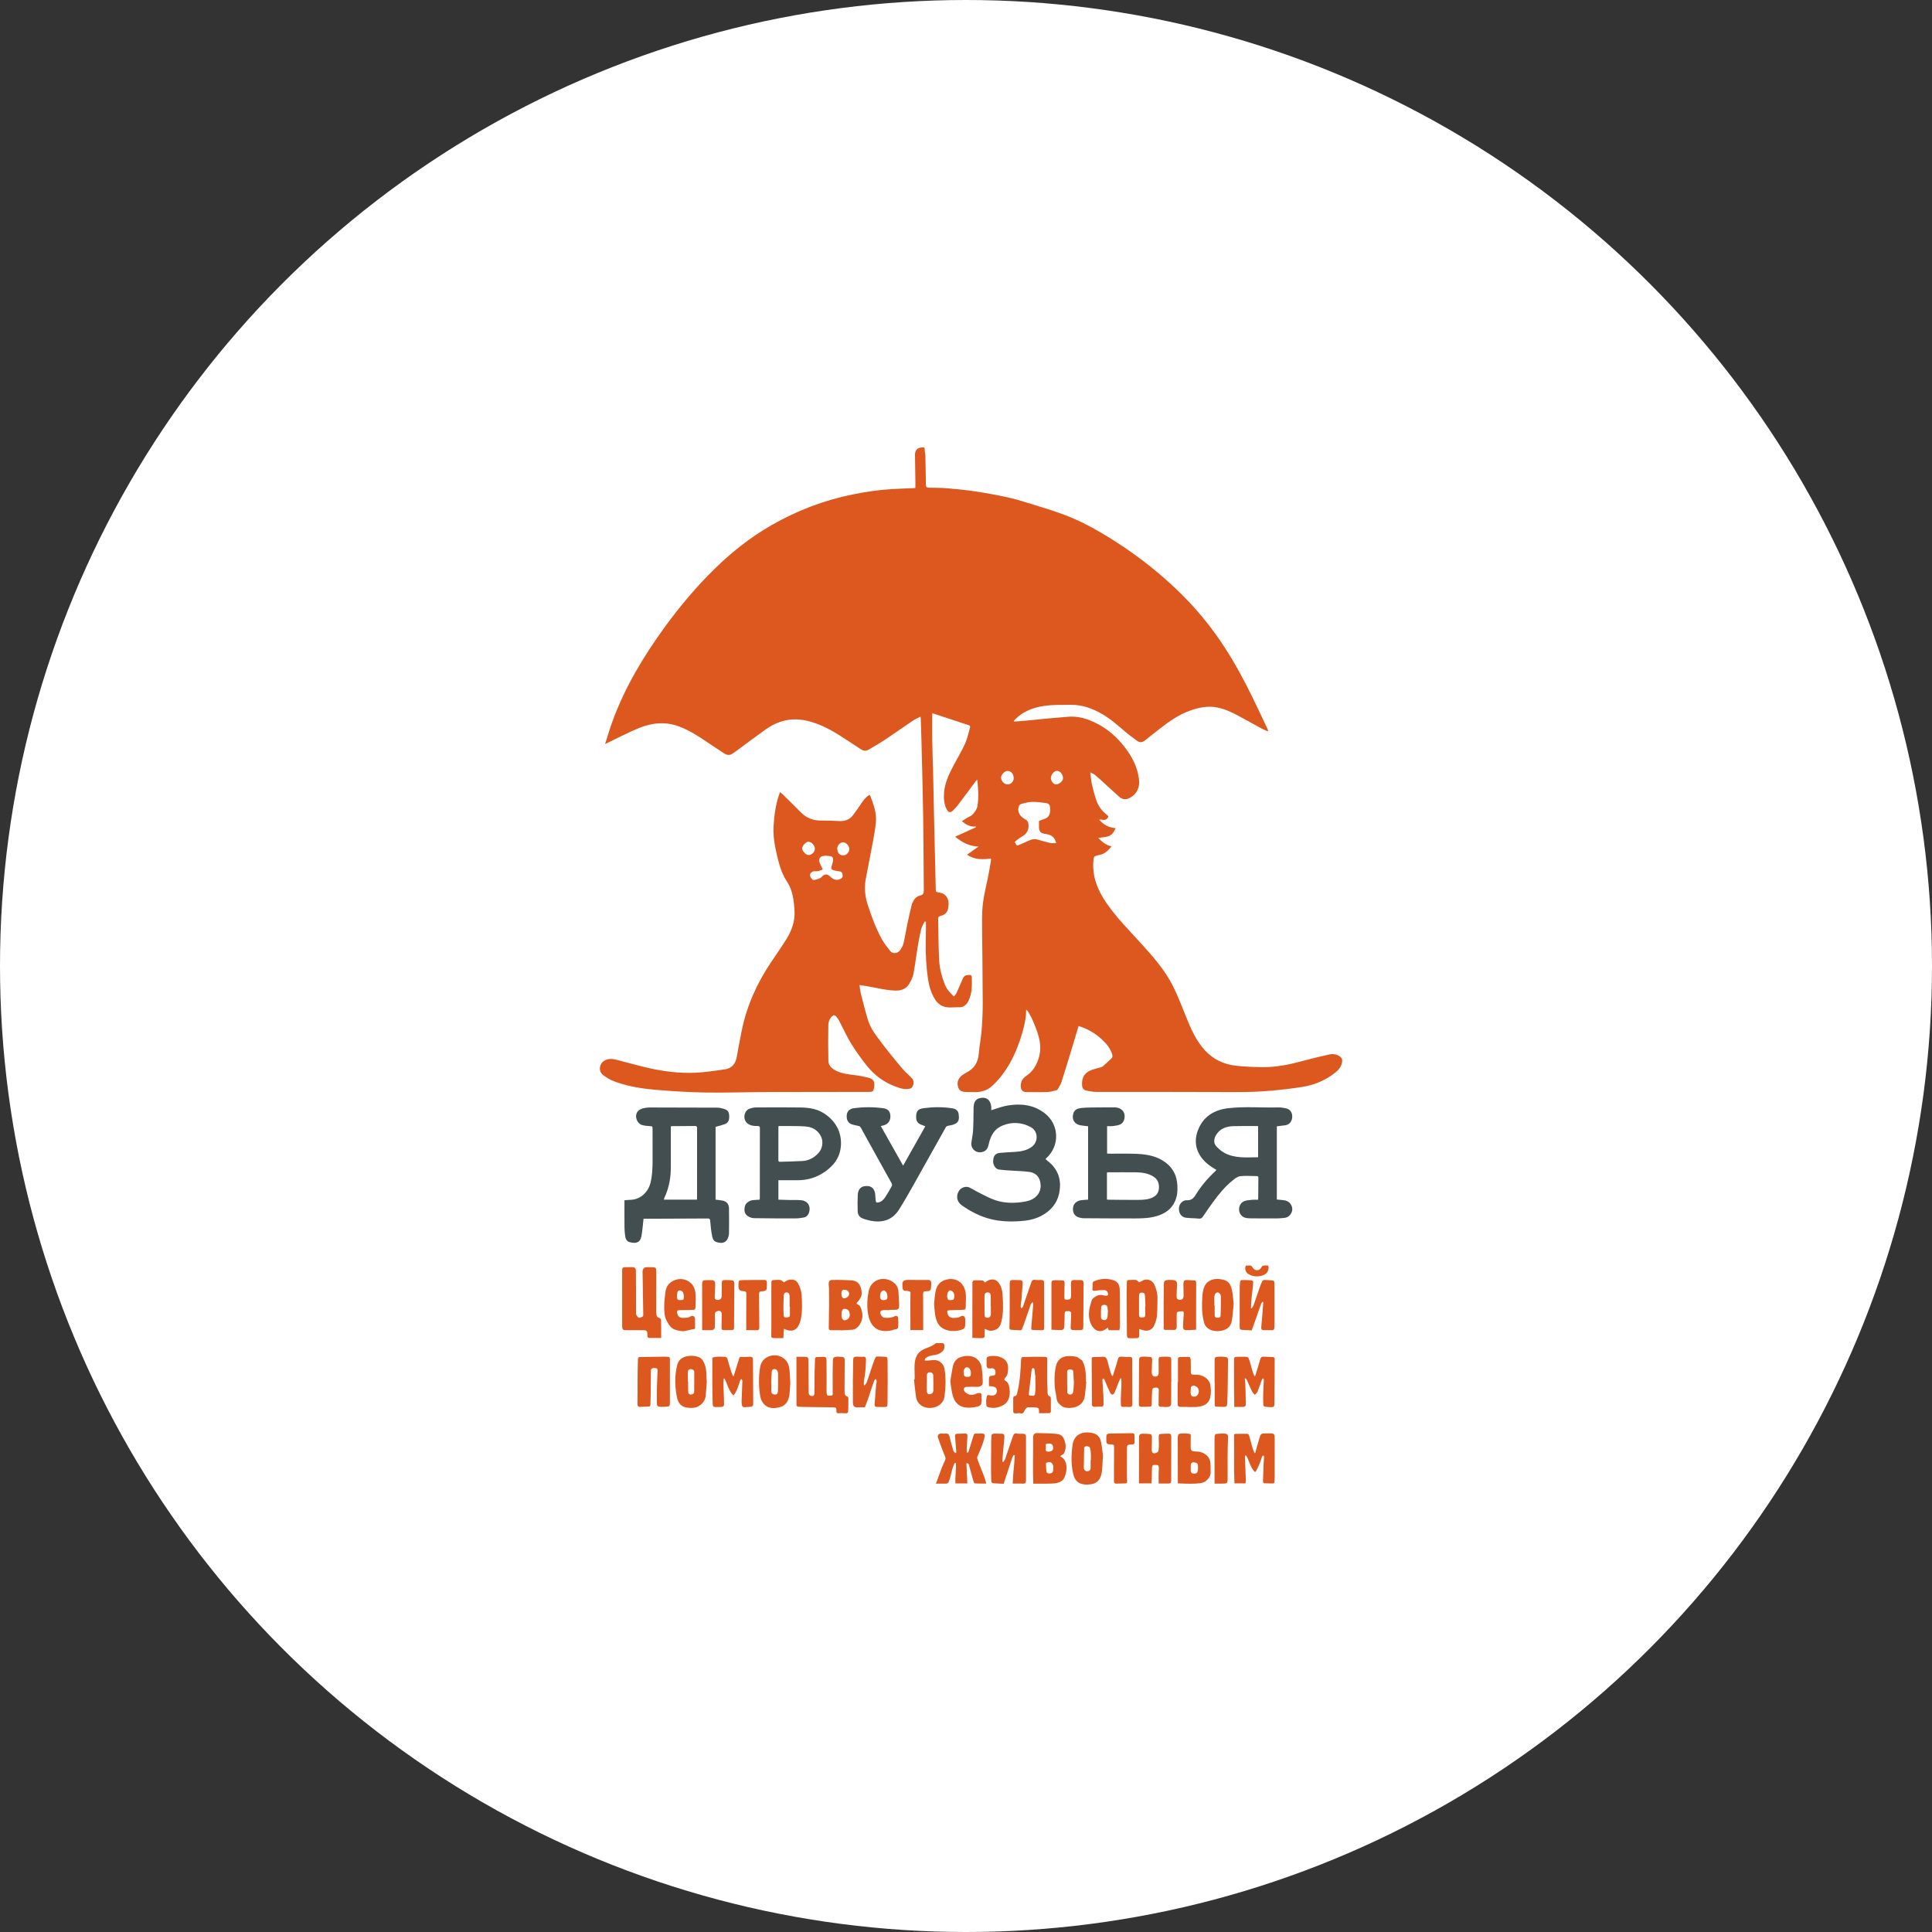 <?xml version="1.0" encoding="UTF-8"?> <svg xmlns="http://www.w3.org/2000/svg" width="190" height="190" viewBox="0 0 190 190" fill="none"><rect x="0" y="0" width="190" height="190" fill="#333333" stroke="none"/><circle cx="95" cy="95" r="95" fill="white"></circle><g clip-path="url(#clip0_6365_50)"><path d="M106.069 100.908C105.898 101.478 105.736 102.03 105.569 102.579C105.178 103.864 104.791 105.15 104.383 106.431C104.305 106.674 104.146 106.894 104.02 107.121C103.997 107.161 103.951 107.206 103.908 107.215C103.621 107.281 103.332 107.379 103.04 107.39C102.335 107.415 101.629 107.397 100.922 107.397C100.599 107.397 100.413 107.212 100.388 106.886C100.349 106.392 100.547 106.062 100.964 105.779C101.602 105.351 101.967 104.708 102.175 103.964C102.54 102.66 102.044 101.508 101.565 100.353C101.443 100.059 101.272 99.784 101.116 99.505C101.077 99.436 101.012 99.384 100.918 99.279C100.901 99.573 100.907 99.805 100.873 100.031C100.723 101.039 100.437 102.01 100.066 102.957C99.62 104.102 99.038 105.167 98.242 106.105C98.039 106.344 97.814 106.565 97.587 106.779C97.06 107.273 96.418 107.435 95.714 107.4C95.518 107.391 95.321 107.4 95.125 107.393C94.774 107.382 94.396 107.379 94.247 106.979C94.062 106.483 94.229 106.015 94.641 105.732C94.768 105.645 94.894 105.555 95.03 105.488C95.814 105.098 96.195 104.466 96.261 103.591C96.317 102.827 96.476 102.071 96.536 101.308C96.606 100.421 96.648 99.527 96.645 98.637C96.637 96.092 96.601 93.548 96.581 91.005C96.576 90.53 96.581 90.055 96.601 89.58C96.655 88.451 96.933 87.359 97.165 86.258C97.279 85.723 97.358 85.18 97.451 84.64C97.46 84.584 97.457 84.526 97.462 84.433C96.639 84.534 95.835 84.559 95.103 84.057C95.463 83.8 95.823 83.543 96.229 83.252C95.309 83.225 94.604 82.835 93.934 82.284C94.631 81.968 95.295 81.667 95.958 81.365C95.958 81.335 95.961 81.305 95.963 81.275C95.421 81.345 95.009 81.1 94.595 80.763C94.766 80.651 94.919 80.545 95.077 80.448C95.28 80.322 95.53 80.241 95.68 80.071C95.871 79.856 96.063 79.585 96.115 79.312C96.275 78.466 96.194 77.609 96.122 76.756C96.122 76.744 96.106 76.733 96.076 76.695C96.028 76.747 95.979 76.793 95.941 76.846C95.374 77.606 94.814 78.371 94.241 79.127C94.079 79.34 93.897 79.544 93.701 79.726C93.453 79.954 93.255 79.91 93.099 79.597C92.842 79.079 92.794 78.52 92.84 77.953C92.921 76.968 93.339 76.1 93.793 75.247C94.174 74.533 94.591 73.835 94.924 73.097C95.143 72.612 95.241 72.071 95.391 71.554C95.424 71.443 95.411 71.364 95.277 71.321C94.114 70.941 92.955 70.556 91.794 70.173C91.761 70.163 91.725 70.16 91.681 70.151C91.681 71.118 91.67 72.074 91.684 73.03C91.697 73.943 91.74 74.856 91.761 75.768C91.794 77.164 91.818 78.561 91.85 79.956C91.907 82.425 91.965 84.897 92.023 87.366C92.031 87.704 92.029 87.725 92.365 87.775C93.26 87.91 93.4 88.729 93.221 89.423C93.114 89.839 92.813 89.997 92.455 90.096C92.316 90.133 92.258 90.197 92.261 90.335C92.291 91.708 92.29 93.084 92.362 94.455C92.404 95.248 92.614 96.027 92.9 96.772C93.083 97.25 93.406 97.636 93.817 97.997C93.898 97.891 93.995 97.803 94.047 97.691C94.22 97.323 94.372 96.945 94.541 96.575C94.634 96.373 94.702 96.137 94.854 95.997C94.969 95.891 95.198 95.889 95.378 95.883C95.543 95.879 95.576 96.022 95.573 96.167C95.566 96.567 95.598 96.974 95.545 97.368C95.496 97.731 95.403 98.106 95.243 98.432C95.076 98.771 94.766 99.074 94.37 99.058C93.747 99.031 93.084 99.212 92.505 98.841C92.321 98.722 92.144 98.561 92.02 98.38C91.413 97.495 91.266 96.469 91.157 95.431C91.026 94.179 91.014 92.924 91.056 91.667C91.067 91.328 91.057 90.987 91.057 90.648C91.021 90.638 90.984 90.627 90.948 90.617C90.831 90.85 90.667 91.07 90.608 91.316C90.457 91.93 90.341 92.555 90.237 93.179C90.093 94.043 89.997 94.915 89.831 95.774C89.764 96.115 89.593 96.448 89.414 96.753C89.125 97.244 88.653 97.422 88.098 97.415C87.108 97.401 86.157 97.125 85.188 96.974C84.981 96.942 84.775 96.913 84.52 96.874C84.575 97.206 84.603 97.509 84.678 97.802C84.894 98.643 85.108 99.484 85.359 100.314C85.614 101.154 86.156 101.838 86.675 102.524C87.303 103.355 87.96 104.164 88.628 104.962C88.945 105.34 89.314 105.673 89.667 106.02C89.837 106.186 89.896 106.452 89.798 106.73C89.703 107 89.56 107.082 89.209 107.103C88.79 107.13 88.408 106.982 88.033 106.843C86.907 106.426 85.973 105.72 85.23 104.787C84.678 104.093 84.155 103.365 83.691 102.609C83.254 101.897 82.914 101.126 82.523 100.385C82.442 100.231 82.334 100.09 82.222 99.956C82.103 99.809 81.965 99.812 81.828 99.945C81.573 100.189 81.466 100.515 81.46 100.837C81.438 101.998 81.441 103.159 81.466 104.32C81.476 104.798 81.808 105.097 82.209 105.295C82.82 105.599 83.49 105.66 84.155 105.745C84.572 105.797 84.986 105.882 85.394 105.984C86.004 106.135 86.035 106.471 85.956 106.979C85.901 107.33 85.831 107.381 85.47 107.381C82.039 107.387 78.608 107.384 75.177 107.396C73.219 107.403 71.258 107.478 69.3 107.441C67.621 107.409 65.939 107.309 64.266 107.154C62.928 107.03 61.593 106.807 60.328 106.314C59.968 106.174 59.627 105.959 59.314 105.727C58.845 105.381 58.911 104.644 59.406 104.329C59.798 104.079 60.212 104.117 60.628 104.223C61.643 104.483 62.651 104.769 63.671 105.007C65.229 105.37 66.814 105.567 68.414 105.496C69.362 105.452 70.307 105.298 71.251 105.17C71.954 105.074 72.332 104.638 72.454 103.943C72.608 103.059 72.778 102.176 72.958 101.297C73.452 98.889 74.444 96.695 75.807 94.661C76.323 93.892 76.855 93.131 77.344 92.346C77.874 91.494 78.202 90.568 78.135 89.544C78.081 88.712 77.995 87.883 77.63 87.115C77.543 86.931 77.429 86.76 77.322 86.586C76.838 85.812 76.606 84.949 76.401 84.072C76.182 83.135 76.017 82.197 76.076 81.232C76.14 80.194 76.277 79.169 76.609 78.177C76.636 78.094 76.669 78.014 76.712 77.899C76.798 77.969 76.874 78.02 76.938 78.082C77.55 78.686 78.166 79.288 78.77 79.901C79.333 80.468 80.01 80.709 80.802 80.698C81.391 80.691 81.981 80.721 82.57 80.746C83.111 80.769 83.563 80.598 83.892 80.162C84.155 79.814 84.404 79.454 84.647 79.091C84.882 78.738 85.124 78.395 85.513 78.168C85.543 78.211 85.581 78.248 85.598 78.293C85.903 79.101 86.214 79.916 86.142 80.799C86.093 81.408 85.985 82.015 85.874 82.618C85.642 83.882 85.388 85.143 85.148 86.406C84.986 87.263 85.056 88.106 85.322 88.936C85.696 90.099 86.117 91.243 86.696 92.319C86.925 92.744 87.238 93.128 87.536 93.512C87.833 93.895 88.345 93.717 88.528 93.433C88.661 93.227 88.799 93.006 88.854 92.773C89 92.156 89.095 91.528 89.225 90.907C89.363 90.245 89.518 89.586 89.673 88.927C89.692 88.845 89.755 88.773 89.787 88.693C89.924 88.36 90.164 88.141 90.514 88.061C90.773 88.001 90.852 87.84 90.849 87.587C90.826 85.174 90.826 82.762 90.789 80.35C90.751 77.858 90.681 75.368 90.62 72.876C90.602 72.13 90.573 71.386 90.55 70.641C90.55 70.599 90.538 70.559 90.524 70.478C90.261 70.616 90.003 70.723 89.777 70.874C88.845 71.5 87.931 72.15 86.997 72.771C86.488 73.109 85.953 73.408 85.428 73.72C85.179 73.868 84.932 73.861 84.688 73.701C84.19 73.372 83.687 73.049 83.189 72.719C82.21 72.069 81.204 71.467 80.085 71.086C79.16 70.772 78.212 70.639 77.246 70.846C76.511 71.002 75.846 71.345 75.237 71.778C74.335 72.42 73.452 73.091 72.559 73.747C72.401 73.864 72.235 73.97 72.077 74.086C71.794 74.295 71.513 74.288 71.226 74.098C70.674 73.732 70.115 73.374 69.568 73C68.694 72.402 67.805 71.833 66.811 71.454C65.464 70.941 64.12 71.074 62.827 71.603C61.745 72.045 60.709 72.6 59.652 73.105C59.619 73.12 59.586 73.136 59.505 73.173C59.771 72.352 60 71.56 60.286 70.789C61.501 67.519 63.278 64.562 65.315 61.75C66.822 59.671 68.466 57.714 70.303 55.918C71.985 54.273 73.817 52.828 75.858 51.656C78.366 50.214 81.033 49.196 83.868 48.624C85.132 48.369 86.404 48.175 87.692 48.1C88.382 48.059 89.073 48.039 89.764 48.009C89.841 48.006 89.92 47.997 90.021 47.988C90.021 47.723 90.024 47.477 90.021 47.23C90.009 46.406 89.989 45.58 89.983 44.755C89.978 44.274 90.2 44.041 90.67 44C90.913 43.979 90.947 44.03 90.942 44.275C90.939 44.453 91.001 44.632 91.005 44.812C91.024 45.548 91.033 46.285 91.047 47.023C91.05 47.22 91.047 47.417 91.051 47.614C91.057 47.898 91.105 47.953 91.379 47.962C91.968 47.982 92.559 47.967 93.145 48.018C94.079 48.097 95.013 48.191 95.939 48.33C96.968 48.484 97.99 48.673 99.007 48.892C99.702 49.039 100.388 49.243 101.068 49.455C102.298 49.837 103.537 50.197 104.738 50.654C106.562 51.349 108.25 52.323 109.885 53.38C112.169 54.854 114.282 56.547 116.216 58.462C118.101 60.331 119.712 62.415 121.08 64.692C122.066 66.332 122.93 68.037 123.744 69.767C124.042 70.4 124.344 71.032 124.643 71.667C124.673 71.73 124.689 71.799 124.713 71.865C124.699 71.882 124.686 71.899 124.673 71.917C124.498 71.842 124.318 71.779 124.152 71.69C123.364 71.263 122.581 70.826 121.796 70.399C121.141 70.043 120.466 69.731 119.733 69.582C118.771 69.386 117.853 69.585 116.952 69.915C115.878 70.309 114.958 70.962 114.065 71.66C113.577 72.041 113.087 72.422 112.606 72.812C112.346 73.022 112.09 73.057 111.816 72.849C111.433 72.558 111.04 72.281 110.673 71.971C109.949 71.358 109.245 70.717 108.422 70.241C107.458 69.682 106.432 69.298 105.3 69.313C104.442 69.325 103.575 69.298 102.729 69.416C101.631 69.57 100.595 69.946 99.796 70.786C99.766 70.817 99.734 70.849 99.708 70.883C99.7 70.892 99.705 70.91 99.702 70.958C100.028 70.937 100.351 70.923 100.672 70.894C101.483 70.817 102.293 70.729 103.104 70.653C103.734 70.595 104.366 70.553 104.996 70.493C105.73 70.423 106.432 70.55 107.112 70.814C108.445 71.331 109.549 72.159 110.448 73.276C111.131 74.126 111.688 75.035 111.919 76.113C112.045 76.705 112.133 77.295 111.777 77.854C111.564 78.189 111.276 78.419 110.908 78.55C110.586 78.665 110.293 78.556 110.055 78.348C109.518 77.879 109.001 77.386 108.473 76.905C108.203 76.66 107.936 76.412 107.653 76.184C107.541 76.093 107.392 76.046 107.217 75.957C107.281 76.409 107.309 76.81 107.397 77.197C107.514 77.715 107.653 78.23 107.827 78.731C108.013 79.261 108.34 79.71 108.774 80.076C108.87 80.158 109.05 80.229 108.96 80.397C108.864 80.57 108.698 80.667 108.48 80.627C108.354 80.603 108.227 80.586 108.086 80.603C108.515 81.09 109.033 81.402 109.72 81.442C109.559 81.804 109.364 82.118 109.018 82.236C108.701 82.343 108.351 82.351 108.003 82.403C108.36 82.759 108.735 83.114 109.309 83.232C109.009 83.615 108.701 83.936 108.233 84.054C108.148 84.075 108.062 84.09 107.977 84.111C107.569 84.211 107.562 84.242 107.528 84.668C107.398 86.232 107.964 87.578 108.824 88.824C109.786 90.217 110.973 91.418 112.108 92.664C113.321 93.996 114.535 95.343 115.351 96.971C115.849 97.966 116.247 99.013 116.664 100.047C117.126 101.196 117.616 102.319 118.462 103.256C119.291 104.175 120.331 104.669 121.531 104.805C122.404 104.904 123.288 104.937 124.168 104.947C125.472 104.962 126.74 104.705 127.996 104.369C128.895 104.129 129.799 103.906 130.707 103.703C131.082 103.619 131.458 103.673 131.789 103.909C131.979 104.046 132.018 104.23 131.985 104.448C131.917 104.896 131.65 105.221 131.311 105.488C130.346 106.249 129.246 106.713 128.038 106.898C125.927 107.223 123.808 107.411 121.668 107.399C117.049 107.375 112.432 107.39 107.814 107.381C107.511 107.381 107.205 107.33 106.907 107.267C106.533 107.188 106.423 107.03 106.41 106.647C106.385 105.942 106.681 105.476 107.34 105.228C107.604 105.128 107.883 105.07 108.154 104.989C108.257 104.958 108.376 104.935 108.454 104.87C108.741 104.623 109.015 104.362 109.292 104.103C109.427 103.978 109.421 103.833 109.367 103.662C109.186 103.084 108.814 102.641 108.382 102.239C107.717 101.617 106.952 101.165 106.062 100.902L106.069 100.908ZM102.177 80.728C102.385 80.654 102.585 80.589 102.78 80.512C103.1 80.385 103.244 80.129 103.268 79.796C103.275 79.695 103.275 79.591 103.272 79.49C103.265 79.181 103.158 79.015 102.853 78.971C102.396 78.907 101.93 78.853 101.47 78.862C101.128 78.87 100.784 78.966 100.45 79.057C100.245 79.113 100.163 79.294 100.145 79.515C100.105 80.023 100.403 80.323 100.784 80.551C100.968 80.661 101.093 80.736 101.131 80.985C101.202 81.451 101.074 81.883 100.684 82.155C100.565 82.239 100.434 82.306 100.315 82.388C100.172 82.488 100.035 82.597 99.895 82.7C99.755 82.803 99.839 82.904 99.9 83.002C99.958 83.096 100.011 83.192 100.156 83.126C100.479 82.977 100.811 82.844 101.132 82.691C101.416 82.555 101.699 82.473 102.016 82.563C102.442 82.684 102.866 82.809 103.298 82.907C103.464 82.944 103.647 82.913 103.877 82.913C103.802 82.735 103.765 82.585 103.683 82.464C103.464 82.137 103.107 82.055 102.754 82.003C102.364 81.945 102.19 81.78 102.178 81.378C102.172 81.16 102.178 80.942 102.178 80.727L102.177 80.728ZM80.92 85.491C80.658 85.638 80.396 85.709 80.107 85.682C79.893 85.663 79.647 85.875 79.657 86.06C79.672 86.296 79.905 86.582 80.074 86.541C80.354 86.476 80.638 86.422 80.856 86.193C81.124 85.912 81.382 85.942 81.655 86.213C81.942 86.498 82.259 86.624 82.636 86.443C82.82 86.355 82.892 86.244 82.871 86.057C82.85 85.869 82.782 85.721 82.566 85.693C82.401 85.67 82.234 85.65 82.072 85.611C81.744 85.533 81.698 85.415 81.814 85.095C81.875 84.928 81.909 84.747 81.932 84.569C81.957 84.378 81.865 84.232 81.671 84.202C81.464 84.171 81.25 84.141 81.045 84.166C80.612 84.22 80.473 84.46 80.624 84.88C80.696 85.083 80.811 85.272 80.918 85.493L80.92 85.491ZM99.691 76.544C99.69 76.106 99.438 75.812 99.072 75.816C98.8 75.819 98.453 76.187 98.448 76.475C98.444 76.808 98.775 77.15 99.096 77.146C99.41 77.141 99.693 76.856 99.69 76.544H99.691ZM103.345 76.499C103.329 76.762 103.597 77.132 103.819 77.146C104.094 77.164 104.542 76.85 104.541 76.538C104.541 76.172 104.274 75.818 103.957 75.806C103.682 75.797 103.368 76.152 103.345 76.499ZM79.476 84.084C79.79 84.114 80.1 83.843 80.137 83.503C80.172 83.183 79.841 82.803 79.506 82.777C79.29 82.76 78.915 83.146 78.889 83.41C78.866 83.655 79.217 84.06 79.477 84.084H79.476ZM83.527 83.489C83.523 83.177 83.195 82.829 82.91 82.835C82.619 82.839 82.338 83.14 82.341 83.444C82.344 83.867 82.567 84.124 82.927 84.123C83.236 84.123 83.533 83.807 83.529 83.489H83.527Z" fill="#DC581E"></path><path d="M63.288 119.85C63.219 120.442 63.182 120.998 63.087 121.541C62.965 122.233 62.514 122.324 61.903 122.149C61.64 122.073 61.521 121.837 61.485 121.58C61.446 121.299 61.418 121.014 61.415 120.73C61.406 119.84 61.412 118.949 61.412 118.04C61.617 118.023 61.817 118.001 62.018 117.995C62.954 117.968 63.733 117.273 63.969 116.333C64.146 115.627 64.176 114.904 64.177 114.181C64.18 113.135 64.177 112.09 64.175 111.045C64.175 110.753 64.17 110.764 63.869 110.744C63.631 110.728 63.387 110.709 63.16 110.644C62.625 110.493 62.369 109.755 62.707 109.309C62.814 109.167 63.014 109.061 63.189 109.011C63.438 108.943 63.706 108.914 63.966 108.914C66.157 108.913 68.35 108.919 70.54 108.931C70.741 108.931 70.945 108.979 71.14 109.034C71.553 109.149 71.7 109.322 71.712 109.752C71.724 110.166 71.63 110.425 71.256 110.561C70.972 110.664 70.676 110.731 70.372 110.818V117.978C70.628 118.013 70.861 118.026 71.085 118.075C71.477 118.164 71.685 118.434 71.692 118.828C71.704 119.653 71.703 120.479 71.692 121.305C71.689 121.468 71.633 121.636 71.573 121.791C71.454 122.097 71.146 122.264 70.823 122.224C70.28 122.155 70.122 122.034 70.019 121.489C69.93 121.017 69.884 120.536 69.842 120.056C69.828 119.883 69.771 119.828 69.609 119.829C68.982 119.835 68.357 119.835 67.73 119.838C66.333 119.844 64.934 119.85 63.536 119.856C63.45 119.856 63.365 119.856 63.289 119.856L63.288 119.85ZM68.537 117.977C68.543 117.924 68.55 117.883 68.55 117.839C68.55 115.539 68.55 113.238 68.553 110.936C68.553 110.785 68.5 110.731 68.35 110.734C67.586 110.743 66.821 110.744 66.057 110.75C66.032 110.75 66.007 110.767 65.971 110.779C65.971 110.865 65.971 110.945 65.971 111.024C65.971 112.288 65.97 113.552 65.97 114.816C65.97 115.851 65.782 116.846 65.343 117.789C65.321 117.836 65.307 117.89 65.279 117.975H68.537V117.977Z" fill="#424E4F"></path><path d="M125.569 110.764V117.966C125.828 117.99 126.068 118.004 126.303 118.038C126.73 118.101 127.025 118.422 127.081 118.81C127.141 119.218 126.818 119.717 126.352 119.765C126.127 119.787 125.902 119.819 125.678 119.82C124.768 119.825 123.857 119.828 122.948 119.814C122.638 119.81 122.324 119.787 122.083 119.53C121.686 119.108 121.829 118.32 122.373 118.122C122.613 118.034 122.884 118.02 123.141 117.993C123.327 117.974 123.517 117.989 123.72 117.989C123.726 117.918 123.735 117.854 123.737 117.791C123.743 117.149 123.743 116.505 123.755 115.863C123.758 115.724 123.722 115.66 123.578 115.66C123.039 115.66 122.495 115.613 121.964 115.67C121.714 115.697 121.464 115.894 121.253 116.063C120.471 116.684 119.846 117.458 119.26 118.261C118.923 118.719 118.609 119.194 118.286 119.662C118.194 119.795 118.093 119.862 117.91 119.841C117.486 119.795 117.052 119.811 116.63 119.756C116.168 119.696 115.915 119.312 115.944 118.795C115.964 118.4 116.298 118.02 116.707 118.038C117.152 118.059 117.378 117.851 117.59 117.503C118.121 116.625 118.789 115.854 119.542 115.158C119.568 115.134 119.589 115.104 119.629 115.056C119.559 115.013 119.499 114.977 119.441 114.942C118.836 114.578 118.294 114.142 117.941 113.511C117.489 112.703 117.512 111.854 117.855 111.039C118.385 109.775 119.426 109.155 120.738 108.993C122.375 108.792 124.024 108.952 125.669 108.907C125.928 108.899 126.191 108.935 126.446 108.989C126.891 109.085 127.095 109.421 127.083 109.839C127.072 110.211 126.856 110.598 126.405 110.662C126.133 110.701 125.861 110.729 125.575 110.765L125.569 110.764ZM123.728 110.756C123.683 110.747 123.655 110.737 123.628 110.737C122.85 110.738 122.071 110.726 121.294 110.75C120.58 110.773 119.956 110.988 119.568 111.663C119.371 112.005 119.339 112.431 119.606 112.724C119.833 112.972 120.098 113.206 120.389 113.366C121.436 113.939 122.583 113.818 123.728 113.807V110.756Z" fill="#424E4F"></path><path d="M97.487 109.181C98.045 109.017 98.577 108.799 99.129 108.712C100.416 108.51 101.659 108.646 102.735 109.476C104.182 110.589 104.246 112.689 102.884 113.914C102.868 113.929 102.856 113.946 102.819 113.987C102.889 114.049 102.953 114.111 103.024 114.167C104.067 114.972 104.42 116.042 104.17 117.309C103.962 118.368 103.31 119.101 102.365 119.59C101.702 119.933 100.988 120.05 100.259 120.096C99.154 120.165 98.057 120.107 96.996 119.768C96.133 119.49 95.334 119.064 94.594 118.54C94.101 118.191 93.997 117.639 94.296 117.132C94.5 116.787 94.984 116.615 95.344 116.786C95.658 116.935 95.951 117.131 96.264 117.285C96.798 117.546 97.322 117.845 97.882 118.032C98.696 118.303 99.55 118.339 100.404 118.23C100.9 118.168 101.393 118.081 101.792 117.758C102.277 117.365 102.429 116.829 102.299 116.227C102.179 115.664 101.787 115.33 101.244 115.253C100.634 115.165 100.013 115.163 99.397 115.118C99.013 115.091 98.629 115.066 98.246 115.018C97.931 114.979 97.66 114.594 97.67 114.213C97.682 113.823 97.772 113.436 98.318 113.382C98.813 113.333 99.314 113.308 99.811 113.281C100.4 113.248 100.972 113.142 101.46 112.791C102.143 112.301 102.104 111.237 101.376 110.847C100.464 110.357 99.519 110.311 98.578 110.695C97.81 111.008 97.429 111.666 97.251 112.455C97.179 112.77 97.094 113.097 96.764 113.237C96.043 113.545 95.447 112.974 95.527 112.381C95.584 111.969 95.671 111.56 95.697 111.146C95.734 110.52 95.729 109.891 95.743 109.263C95.746 109.117 95.738 108.971 95.75 108.826C95.799 108.179 96.134 107.971 96.666 107.959C97.105 107.95 97.42 108.258 97.481 108.823C97.496 108.953 97.483 109.086 97.483 109.184L97.487 109.181Z" fill="#424E4F"></path><path d="M76.551 116.066V117.98C76.922 117.992 77.284 118.005 77.644 118.013C78.014 118.02 78.388 118 78.756 118.029C79.439 118.083 79.778 118.634 79.549 119.28C79.461 119.526 79.291 119.689 79.035 119.734C78.778 119.779 78.516 119.821 78.257 119.821C76.888 119.824 75.518 119.821 74.15 119.798C73.951 119.795 73.731 119.718 73.56 119.61C73.223 119.396 73.146 119.057 73.266 118.599C73.339 118.322 73.673 118.067 74.028 118.028C74.244 118.004 74.462 117.997 74.707 117.98C74.713 117.917 74.724 117.849 74.724 117.78C74.725 115.506 74.724 113.232 74.731 110.96C74.731 110.787 74.68 110.731 74.508 110.736C74.147 110.745 73.795 110.712 73.496 110.47C73.04 110.101 73.14 109.269 73.682 109.048C73.886 108.964 74.118 108.912 74.338 108.91C75.795 108.9 77.251 108.894 78.708 108.913C79.498 108.924 80.283 109.028 80.976 109.455C82.264 110.25 82.911 111.557 82.651 113.05C82.49 113.969 81.942 114.637 81.198 115.18C80.344 115.803 79.402 116.084 78.357 116.069C77.761 116.06 77.165 116.068 76.554 116.068L76.551 116.066ZM76.582 110.739C76.562 110.784 76.551 110.796 76.551 110.809C76.551 111.906 76.551 113.002 76.548 114.097C76.548 114.23 76.612 114.26 76.722 114.256C77.449 114.232 78.175 114.217 78.901 114.179C79.561 114.145 80.094 113.842 80.528 113.349C80.894 112.933 80.987 112.243 80.735 111.752C80.423 111.141 79.888 110.833 79.245 110.782C78.479 110.721 77.705 110.748 76.934 110.737C76.812 110.736 76.691 110.737 76.584 110.737L76.582 110.739Z" fill="#424E4F"></path><path d="M108.875 110.746V113.443C108.98 113.449 109.064 113.457 109.147 113.457C110.058 113.462 110.969 113.434 111.877 113.478C112.856 113.528 113.807 113.71 114.629 114.325C115.388 114.893 115.738 115.66 115.788 116.578C115.818 117.119 115.778 117.651 115.541 118.162C115.181 118.942 114.551 119.354 113.767 119.59C113.067 119.801 112.346 119.823 111.625 119.825C109.936 119.828 108.247 119.814 106.557 119.805C106.478 119.805 106.398 119.792 106.319 119.78C105.773 119.69 105.503 119.383 105.518 118.869C105.532 118.404 105.844 118.089 106.361 118.028C106.569 118.004 106.78 117.995 107.008 117.978V110.759C106.734 110.725 106.466 110.71 106.207 110.656C105.762 110.564 105.474 110.217 105.506 109.787C105.538 109.383 105.678 109.064 106.218 108.983C106.611 108.923 107.013 108.92 107.412 108.913C108.132 108.901 108.852 108.905 109.573 108.902C110.345 108.901 110.771 109.439 110.537 110.156C110.484 110.319 110.339 110.498 110.19 110.57C109.969 110.676 109.707 110.709 109.458 110.741C109.268 110.767 109.07 110.746 108.876 110.746H108.875ZM108.86 117.966C108.904 117.972 108.939 117.983 108.973 117.983C109.97 117.992 110.967 118.011 111.965 118.002C112.45 117.998 112.938 117.974 113.39 117.744C113.785 117.544 113.965 117.227 113.978 116.797C113.992 116.332 113.83 115.954 113.425 115.703C112.898 115.376 112.305 115.298 111.706 115.289C110.81 115.276 109.915 115.288 109.019 115.289C108.964 115.289 108.91 115.303 108.86 115.31V117.965V117.966Z" fill="#424E4F"></path><path d="M86.623 110.746C87.351 112.038 88.073 113.318 88.816 114.635C89.553 113.327 90.269 112.056 90.998 110.762C90.825 110.696 90.678 110.646 90.535 110.583C90.236 110.451 90.099 110.214 90.096 109.89C90.091 109.268 90.254 109.057 90.871 108.978C91.812 108.857 92.756 108.847 93.696 109.004C94.016 109.057 94.234 109.237 94.278 109.568C94.324 109.915 94.344 110.289 93.995 110.492C93.778 110.619 93.509 110.668 93.256 110.713C93.134 110.734 93.07 110.762 93.007 110.871C91.913 112.833 90.816 114.794 89.712 116.751C89.297 117.488 88.877 118.223 88.424 118.937C88.112 119.43 87.692 119.829 87.113 120.007C86.622 120.159 86.119 120.152 85.623 120.052C85.327 119.992 85.029 119.911 84.755 119.789C84.474 119.663 84.352 119.388 84.346 119.088C84.334 118.57 84.33 118.05 84.354 117.533C84.383 116.877 84.739 116.581 85.378 116.644C85.763 116.681 86.027 116.983 86.07 117.445C86.088 117.634 86.095 117.824 86.114 118.012C86.14 118.263 86.193 118.302 86.439 118.238C86.726 118.163 86.914 117.95 87.066 117.72C87.298 117.367 87.51 116.999 87.71 116.627C87.749 116.556 87.714 116.418 87.668 116.335C87.21 115.497 86.74 114.664 86.275 113.828C85.808 112.987 85.342 112.143 84.874 111.301C84.784 111.136 84.706 110.959 84.595 110.81C84.549 110.747 84.428 110.735 84.339 110.711C84.111 110.649 83.865 110.626 83.659 110.525C83.333 110.363 83.209 109.984 83.289 109.555C83.341 109.279 83.584 109.043 83.918 108.995C84.895 108.854 85.875 108.856 86.853 108.987C87.327 109.052 87.533 109.285 87.561 109.706C87.594 110.187 87.374 110.523 86.934 110.662C86.838 110.692 86.74 110.714 86.625 110.744L86.623 110.746Z" fill="#424E4F"></path><path d="M78.326 133.432C78.627 133.432 78.884 133.427 79.14 133.432C79.435 133.438 79.497 133.492 79.508 133.793C79.529 134.86 79.512 135.927 79.527 136.993C79.53 137.227 79.825 137.377 80.021 137.244C80.067 137.213 80.091 137.12 80.093 137.056C80.102 136.341 80.1 135.626 80.111 134.911C80.117 134.496 80.139 134.08 80.151 133.665C80.154 133.533 80.201 133.46 80.341 133.457C80.566 133.453 80.789 133.432 81.014 133.435C81.187 133.438 81.28 133.521 81.279 133.72C81.292 134.772 81.297 135.824 81.286 136.874C81.297 137.25 81.347 137.277 81.721 137.252C81.847 137.243 81.892 137.203 81.891 137.065C81.891 135.978 81.874 134.888 81.906 133.799C81.922 133.524 81.984 133.451 82.257 133.426C82.43 133.409 82.604 133.432 82.778 133.436C82.998 133.442 83.074 133.56 83.071 133.775C83.061 134.688 83.058 135.601 83.055 136.515C83.086 136.798 82.95 137.236 83.321 137.333C83.372 137.346 83.431 137.446 83.433 137.506C83.436 137.914 83.418 138.322 83.418 138.729C83.418 138.925 83.351 139.004 83.145 138.986C82.915 138.967 82.681 138.973 82.45 138.982C82.291 138.988 82.248 138.916 82.254 138.77C82.267 138.458 82.233 138.408 81.919 138.402C81.004 138.384 80.087 138.38 79.171 138.366C78.962 138.363 78.752 138.347 78.54 138.344C78.381 138.343 78.329 138.266 78.329 138.114C78.329 136.53 78.323 135.024 78.325 133.429L78.326 133.432Z" fill="#DC581E"></path><path d="M65.021 131.583C64.631 131.583 64.273 131.583 63.916 131.583C63.578 131.583 63.697 131.359 63.665 131.122C63.653 130.918 63.547 130.818 63.343 130.818C62.842 130.818 62.342 130.805 61.84 130.814C61.182 130.824 61.184 130.832 61.184 130.176C61.184 128.465 61.184 126.755 61.184 125.046C61.184 124.633 61.199 124.623 61.618 124.618C61.786 124.617 61.953 124.615 62.121 124.615C62.447 124.615 62.532 124.699 62.538 125.032C62.56 126.354 62.544 127.678 62.548 129.002C62.548 129.103 62.532 129.221 62.575 129.303C62.635 129.417 62.73 129.562 62.836 129.589C62.947 129.617 63.096 129.533 63.214 129.471C63.254 129.45 63.261 129.341 63.26 129.273C63.239 127.893 63.214 126.513 63.193 125.134C63.191 125.032 63.188 124.917 63.235 124.835C63.284 124.747 63.385 124.638 63.471 124.63C63.73 124.606 63.994 124.63 64.256 124.63C64.448 124.63 64.537 124.732 64.538 124.914C64.541 125.367 64.538 125.819 64.538 126.272C64.537 127.17 64.532 128.069 64.532 128.967C64.564 129.209 64.51 129.533 64.821 129.599C64.9 129.622 65.009 129.737 65.012 129.811C65.028 130.388 65.021 130.963 65.021 131.585V131.583Z" fill="#DC581E"></path><path d="M94.011 142.909C94.025 142.839 94.045 142.791 94.041 142.744C94.004 142.244 93.962 141.743 93.923 141.243C93.913 141.113 93.944 141.008 94.105 141.004C94.371 140.995 94.636 140.982 94.903 140.976C95.086 140.971 95.156 141.059 95.142 141.25C95.108 141.717 95.09 142.183 95.069 142.649C95.067 142.727 95.075 142.803 95.132 142.904C95.178 142.842 95.244 142.785 95.266 142.715C95.43 142.201 95.589 141.687 95.741 141.168C95.782 141.028 95.833 140.962 95.998 140.982C96.181 141.002 96.372 140.965 96.558 140.974C96.791 140.985 96.881 141.064 96.833 141.289C96.693 141.977 96.39 142.613 96.119 143.254C96.088 143.336 96.104 143.453 96.137 143.539C96.416 144.342 96.784 145.068 96.998 145.897C96.606 145.897 96.244 145.903 95.884 145.889C95.836 145.888 95.767 145.791 95.748 145.725C95.596 145.199 95.456 144.67 95.309 144.143C95.275 144.02 95.26 143.869 95.04 143.911C95.071 144.569 95.102 145.226 95.133 145.886H93.962C93.906 145.204 94.072 144.542 93.996 143.881C93.964 143.874 93.932 143.865 93.9 143.857C93.587 144.428 93.55 145.102 93.312 145.704C93.258 145.837 93.167 145.912 93.011 145.907C92.707 145.9 92.402 145.904 92.039 145.904C92.362 145.106 92.558 144.4 92.92 143.65C93.05 143.4 92.953 143.263 92.871 143.063C92.646 142.511 92.438 141.953 92.247 141.388C92.16 141.126 92.355 140.946 92.627 140.982C92.917 141.026 93.297 140.84 93.373 141.255C93.477 141.672 93.585 142.087 93.705 142.501C93.749 142.658 93.792 142.83 94.014 142.906L94.011 142.909Z" fill="#DC581E"></path><path d="M122.414 135.58C122.521 136.396 122.485 137.222 122.521 138.043C122.527 138.245 122.452 138.362 122.239 138.362C121.972 138.362 121.705 138.362 121.382 138.362C121.355 136.826 121.358 135.356 121.361 133.83C121.361 133.454 121.373 133.443 121.751 133.43C121.976 133.423 122.202 133.433 122.427 133.433C122.728 133.433 122.777 133.469 122.868 133.774C123.042 134.291 123.124 134.846 123.368 135.336C123.39 135.335 123.412 135.332 123.435 135.33C123.618 134.775 123.783 134.213 123.942 133.651C123.991 133.479 124.098 133.406 124.283 133.42C124.579 133.44 124.877 133.445 125.173 133.458C125.304 133.464 125.361 133.529 125.359 133.669C125.346 135.151 125.332 136.633 125.329 138.117C125.329 138.311 125.243 138.384 125.075 138.383C124.846 138.381 124.615 138.374 124.389 138.341C124.328 138.332 124.238 138.218 124.237 138.151C124.198 137.335 124.25 136.52 124.287 135.705C124.289 135.652 124.252 135.598 124.231 135.542C124.186 135.59 124.121 135.631 124.1 135.687C123.954 136.074 123.816 136.466 123.676 136.856C123.624 136.983 123.494 137.065 123.409 137.171C123.321 137.075 123.205 136.993 123.15 136.881C122.955 136.482 122.783 136.073 122.598 135.669C122.576 135.62 122.524 135.584 122.485 135.542C122.46 135.556 122.436 135.568 122.411 135.581L122.414 135.58Z" fill="#DC581E"></path><path d="M123.398 144.754C122.993 144.345 122.871 143.756 122.619 143.25C122.594 143.192 122.536 143.148 122.493 143.098C122.472 143.165 122.43 143.234 122.432 143.299C122.459 144.072 122.493 144.844 122.521 145.618C122.524 145.703 122.5 145.788 122.487 145.878H121.399C121.331 144.314 121.39 142.755 121.363 141.191C121.363 141.06 121.393 141.008 121.53 141.009C121.884 141.013 122.237 141.009 122.591 141.003C122.749 141 122.817 141.072 122.856 141.226C123.024 141.787 123.126 142.382 123.382 142.911L123.449 142.894C123.575 142.36 123.748 141.837 123.895 141.306C123.971 141.039 124.096 140.958 124.367 140.972C124.562 140.982 124.758 140.958 124.953 140.961C125.263 140.966 125.339 141.033 125.358 141.339C125.36 142.615 125.355 143.894 125.357 145.17C125.357 145.352 125.336 145.533 125.333 145.715C125.333 145.851 125.261 145.894 125.141 145.891C124.888 145.885 124.633 145.879 124.38 145.872C124.248 145.869 124.205 145.788 124.208 145.669C124.225 145.107 124.24 144.547 124.264 143.987C124.275 143.747 124.304 143.508 124.315 143.268C124.316 143.223 124.266 143.175 124.239 143.129C124.199 143.163 124.139 143.189 124.123 143.232C123.961 143.756 123.769 144.261 123.486 144.732C123.456 144.738 123.426 144.745 123.395 144.751L123.398 144.754Z" fill="#DC581E"></path><path d="M70.054 133.52C70.441 133.377 70.853 133.428 71.26 133.433C71.408 133.435 71.51 133.519 71.554 133.677C71.719 134.234 71.847 134.806 72.086 135.34C72.108 135.335 72.13 135.331 72.154 135.326C72.339 134.747 72.517 134.166 72.696 133.584C72.732 133.468 72.781 133.422 72.93 133.441C73.165 133.469 73.409 133.432 73.648 133.428C74.009 133.42 74.047 133.465 74.049 133.823C74.056 135.21 74.065 136.598 74.074 137.984C74.076 138.268 74.025 138.332 73.751 138.358C73.579 138.374 73.404 138.385 73.23 138.388C73.096 138.391 72.986 138.347 72.967 138.187C72.956 138.095 72.925 138.001 72.928 137.909C72.95 137.239 72.977 136.566 73.004 135.896C73.032 135.772 72.977 135.706 72.909 135.61C72.87 135.655 72.815 135.694 72.796 135.746C72.611 136.272 72.496 136.796 72.133 137.24C71.633 136.77 71.557 136.102 71.246 135.562C71.221 135.567 71.195 135.57 71.169 135.574C71.105 136.384 71.209 137.204 71.204 138.019C71.21 138.304 71.151 138.356 70.867 138.367C70.7 138.373 70.532 138.367 70.367 138.374C70.167 138.385 70.093 138.28 70.088 138.098C70.039 136.565 70.052 135.075 70.052 133.523L70.054 133.52Z" fill="#DC581E"></path><path d="M109.44 135.311C109.63 134.75 109.792 134.18 109.959 133.612C110.002 133.461 110.093 133.409 110.249 133.419C110.55 133.439 110.854 133.445 111.156 133.454C111.305 133.458 111.348 133.533 111.348 133.676C111.333 135.143 111.361 136.613 111.36 138.079C111.366 138.288 111.272 138.381 111.059 138.367C110.849 138.354 110.638 138.354 110.428 138.358C110.297 138.361 110.245 138.302 110.234 138.182C110.182 137.316 110.33 136.439 110.27 135.572C110.245 135.563 110.22 135.556 110.194 135.547C109.95 135.987 109.825 136.483 109.617 136.942C109.577 137.035 109.459 137.163 109.389 137.156C109.304 137.147 109.203 137.026 109.158 136.93C108.98 136.548 108.819 136.156 108.652 135.768C108.636 135.663 108.553 135.611 108.475 135.55C108.454 135.603 108.413 135.659 108.416 135.711C108.444 136.243 108.486 136.773 108.512 137.305C108.526 137.581 108.526 137.858 108.521 138.134C108.52 138.266 108.465 138.342 108.303 138.333C108.088 138.322 107.871 138.351 107.655 138.355C107.484 138.36 107.386 138.287 107.384 138.097C107.371 136.624 107.371 135.149 107.363 133.676C107.362 133.519 107.395 133.457 107.567 133.458C107.878 133.463 108.188 133.43 108.499 133.428C108.719 133.428 108.835 133.567 108.889 133.772C109.048 134.286 109.126 134.834 109.364 135.318C109.391 135.314 109.417 135.309 109.443 135.306L109.44 135.311Z" fill="#DC581E"></path><path d="M102.181 138.975C102.174 138.719 102.242 138.461 101.947 138.426C101.66 138.397 101.368 138.379 101.081 138.395C100.989 138.401 100.898 138.526 100.819 138.61C100.777 138.655 100.767 138.73 100.734 138.785C100.654 138.925 100.582 139.052 100.368 138.994C100.124 138.903 99.615 139.185 99.643 138.745C99.643 138.323 99.637 137.901 99.643 137.479C99.643 137.422 99.692 137.318 99.724 137.316C100.032 137.294 100.021 137.043 100.07 136.841C100.318 135.801 100.368 134.738 100.419 133.676C100.426 133.529 100.469 133.459 100.614 133.456C100.94 133.447 101.264 133.434 101.59 133.431C101.976 133.428 102.36 133.434 102.745 133.434C102.918 133.434 102.997 133.511 102.994 133.686C102.985 134.225 102.971 134.766 102.976 135.305C102.982 135.896 103 136.486 103.028 137.074C103.031 137.151 103.113 137.258 103.184 137.291C103.317 137.349 103.346 137.43 103.345 137.561C103.34 137.975 103.352 138.391 103.345 138.804C103.345 138.863 103.273 138.967 103.233 138.969C102.888 138.982 102.541 138.976 102.18 138.976L102.181 138.975ZM101.822 135.258C101.813 135.258 101.804 135.258 101.795 135.258C101.779 135.062 101.773 134.865 101.742 134.672C101.733 134.618 101.642 134.538 101.595 134.542C101.544 134.545 101.465 134.63 101.458 134.687C101.361 135.452 101.275 136.217 101.188 136.983C101.176 137.086 101.133 137.237 101.297 137.237C101.462 137.237 101.69 137.382 101.781 137.106C101.876 136.547 101.798 135.84 101.822 135.258Z" fill="#DC581E"></path><path d="M89.95 135.65C89.994 134.708 89.695 133.49 90.575 132.851C90.846 132.653 91.194 132.565 91.504 132.42C91.639 132.358 91.779 132.292 91.895 132.201C92.001 132.116 92.08 132.044 92.237 132.087C92.413 132.134 92.727 131.996 92.845 132.187C93.07 132.855 92.337 133.248 91.779 133.275C91.498 133.306 91.239 133.387 91.024 133.574C90.971 133.62 90.959 133.716 90.929 133.789C91.266 133.847 91.606 133.735 91.943 133.755C92.438 133.769 92.815 134.201 92.883 134.594C93.043 135.498 93.001 136.429 92.886 137.334C92.77 138.307 91.594 138.691 90.785 138.331C90.38 138.126 90.148 137.797 90.082 137.367C89.996 136.799 89.947 136.226 89.883 135.655C89.905 135.653 89.927 135.652 89.95 135.65ZM91.147 136.039C91.147 136.039 91.147 136.039 91.145 136.039C91.145 136.309 91.132 136.58 91.152 136.849C91.16 136.943 91.233 137.092 91.301 137.107C91.411 137.132 91.565 137.1 91.657 137.032C91.734 136.976 91.788 136.835 91.79 136.732C91.798 136.243 91.79 135.755 91.778 135.266C91.773 135.083 91.615 134.939 91.432 134.953C91.255 134.965 91.151 135.068 91.149 135.251C91.147 135.514 91.149 135.777 91.149 136.04L91.147 136.039Z" fill="#DC581E"></path><path d="M85.055 138.398C84.783 138.398 84.54 138.386 84.301 138.401C84.022 138.417 83.876 138.269 83.875 137.912C83.865 136.518 83.875 135.123 83.903 133.731C83.903 133.502 84.004 133.413 84.219 133.417C84.442 133.421 84.667 133.444 84.887 133.426C85.116 133.407 85.173 133.528 85.165 133.71C85.151 134.089 85.14 134.469 85.102 134.847C85.079 135.296 84.915 135.763 84.959 136.206C84.982 136.218 85.008 136.23 85.031 136.242C85.105 136.142 85.204 136.051 85.243 135.939C85.447 135.353 85.633 134.762 85.831 134.174C85.907 133.947 85.993 133.722 86.091 133.504C86.115 133.453 86.206 133.405 86.267 133.404C86.469 133.398 86.672 133.415 86.876 133.421C87.255 133.432 87.284 133.459 87.288 133.837C87.304 135.232 87.295 136.628 87.281 138.023C87.276 138.35 87.252 138.367 86.931 138.373C86.706 138.377 86.48 138.359 86.255 138.362C86.067 138.365 85.996 138.284 86.011 138.099C86.061 137.488 86.105 136.877 86.155 136.266C86.169 135.994 86.291 135.848 86.124 135.612C86.073 135.661 85.999 135.703 85.978 135.763C85.663 136.626 85.405 137.554 85.054 138.398H85.055Z" fill="#DC581E"></path><path d="M102.684 128.373C102.684 129.081 102.686 129.789 102.684 130.499C102.684 130.806 102.67 130.821 102.363 130.818C102.101 130.817 101.84 130.799 101.579 130.794C101.442 130.793 101.406 130.726 101.416 130.6C101.482 129.846 101.547 129.09 101.605 128.335C101.613 128.241 101.576 128.144 101.559 128.047C101.494 128.125 101.398 128.192 101.367 128.281C101.159 128.864 100.964 129.454 100.761 130.04C100.683 130.267 100.598 130.491 100.508 130.714C100.491 130.758 100.437 130.821 100.401 130.82C100.083 130.814 99.764 130.8 99.447 130.778C99.338 130.77 99.263 130.715 99.27 130.579C99.319 129.158 99.285 127.733 99.298 126.311C99.298 125.921 99.346 125.872 99.733 125.879C99.922 125.882 100.111 125.896 100.299 125.893C100.51 125.89 100.587 126.006 100.574 126.196C100.54 126.72 100.502 127.245 100.458 127.768C100.437 128.007 100.389 128.243 100.37 128.482C100.365 128.538 100.424 128.601 100.452 128.661C100.498 128.622 100.568 128.594 100.586 128.544C100.772 128.016 100.95 127.482 101.132 126.952C101.229 126.669 101.318 126.384 101.421 126.105C101.479 125.946 101.57 125.834 101.776 125.864C101.961 125.891 102.153 125.876 102.341 125.878C102.632 125.881 102.677 125.912 102.678 126.2C102.684 126.923 102.68 127.647 102.68 128.37C102.68 128.37 102.68 128.37 102.681 128.37L102.684 128.373Z" fill="#DC581E"></path><path d="M104.255 143.217C105.037 143.56 104.976 144.634 104.691 145.277C104.389 145.951 103.579 145.894 102.957 145.909C102.515 145.918 102.072 145.91 101.616 145.91C101.558 144.376 101.616 142.849 101.601 141.313C101.601 141.079 101.752 140.928 101.994 140.934C102.563 140.949 103.134 140.952 103.701 140.994C104.029 141.019 104.395 141.059 104.571 141.395C104.772 141.794 104.883 142.245 104.728 142.686C104.69 142.862 104.615 143.018 104.425 143.084C104.38 143.099 104.346 143.143 104.255 143.215V143.217ZM103.584 144.379C103.632 143.987 103.364 143.663 102.965 143.825C102.925 143.841 102.865 143.889 102.866 143.92C102.872 144.201 102.878 144.485 102.916 144.763C102.923 144.823 103.057 144.905 103.134 144.906C103.487 144.917 103.579 144.797 103.584 144.379ZM103.143 141.96C102.881 141.959 102.825 141.992 102.853 142.231C102.875 142.414 102.74 142.734 103.023 142.755C103.364 142.779 103.575 142.658 103.569 142.401C103.562 142.093 103.447 141.962 103.143 141.96Z" fill="#DC581E"></path><path d="M123.093 130.835C122.776 130.818 122.465 130.802 122.155 130.785C122.005 130.778 121.91 130.727 121.914 130.551C121.923 129.258 121.911 127.966 121.917 126.674C121.917 126.499 121.925 126.323 121.944 126.149C121.969 125.91 122.029 125.875 122.286 125.886C122.511 125.897 122.739 125.881 122.962 125.901C123.22 125.925 123.261 125.991 123.236 126.242C123.172 127.044 123.031 127.844 123.022 128.647C123.048 128.655 123.074 128.664 123.1 128.671C123.166 128.559 123.251 128.455 123.294 128.334C123.49 127.776 123.672 127.213 123.867 126.656C123.946 126.429 124.029 126.202 124.138 125.988C124.171 125.924 124.296 125.873 124.379 125.873C124.602 125.873 124.827 125.918 125.05 125.915C125.259 125.912 125.332 125.99 125.332 126.194C125.329 127.174 125.338 128.153 125.339 129.133C125.339 129.593 125.332 130.053 125.332 130.513C125.332 130.721 125.269 130.839 125.028 130.818C124.782 130.797 124.535 130.814 124.288 130.814C124.108 130.814 124.019 130.739 124.035 130.546C124.102 129.714 124.186 128.883 124.238 128.05C124.215 128.039 124.191 128.029 124.169 128.018C124.122 128.077 124.053 128.127 124.029 128.195C123.709 129.078 123.431 129.955 123.096 130.835H123.093Z" fill="#DC581E"></path><path d="M99.594 145.899C99.618 144.933 99.757 144.03 99.798 143.124C99.761 143.113 99.725 143.104 99.688 143.094C99.638 143.188 99.572 143.276 99.539 143.376C99.26 144.217 98.986 145.061 98.704 145.92C98.343 145.904 97.994 145.895 97.648 145.865C97.588 145.861 97.499 145.772 97.488 145.713C97.429 144.405 97.487 143.086 97.474 141.776C97.474 141.601 97.502 141.425 97.499 141.252C97.494 141.068 97.607 140.993 97.752 140.987C98.002 140.975 98.255 141.008 98.505 140.996C98.752 140.984 98.789 141.149 98.776 141.319C98.719 142.129 98.611 142.932 98.576 143.744C98.608 143.756 98.64 143.769 98.672 143.781C98.734 143.673 98.817 143.573 98.858 143.458C99.118 142.716 99.371 141.97 99.621 141.223C99.694 141.007 99.813 140.926 100.048 140.978C100.33 141.069 100.921 140.835 100.901 141.304C100.901 142.737 100.898 144.168 100.901 145.601C100.901 145.802 100.849 145.914 100.621 145.905C100.288 145.893 99.955 145.902 99.591 145.902L99.594 145.899Z" fill="#DC581E"></path><path d="M82.703 130.814C82.369 130.814 82.036 130.814 81.702 130.814C81.564 130.814 81.503 130.747 81.504 130.611C81.515 129.849 81.53 129.089 81.534 128.327C81.539 127.781 81.533 127.236 81.525 126.691C81.525 126.402 81.363 125.893 81.804 125.877C82.482 125.863 83.164 125.872 83.841 125.93C84.408 125.986 84.62 126.408 84.703 126.831C84.754 127.091 84.777 127.365 84.638 127.61C84.547 127.769 84.44 127.925 84.317 128.062C84.215 128.179 84.203 128.231 84.364 128.289C84.448 128.321 84.545 128.389 84.584 128.467C84.903 129.11 84.913 129.759 84.49 130.351C84.335 130.568 84.091 130.757 83.785 130.775C83.424 130.796 83.063 130.813 82.701 130.831V130.811L82.703 130.814ZM82.758 129.329C82.765 129.399 82.765 129.504 82.79 129.6C82.84 129.78 83.006 129.886 83.145 129.837C83.481 129.719 83.6 129.531 83.561 129.174C83.53 128.878 83.332 128.708 83.03 128.718C82.811 128.706 82.74 129.053 82.759 129.328L82.758 129.329ZM83.057 126.837C82.859 126.827 82.759 126.927 82.75 127.145C82.738 127.46 82.835 127.672 82.993 127.678C83.243 127.686 83.5 127.481 83.508 127.27C83.515 127.024 83.338 126.854 83.057 126.837Z" fill="#DC581E"></path><path d="M112.034 126.113C112.168 126.043 112.299 125.966 112.434 125.902C112.838 125.715 113.332 125.917 113.519 126.323C113.726 126.769 113.842 127.229 113.83 127.72C113.817 128.297 113.83 128.875 113.774 129.447C113.741 129.772 113.614 130.097 113.479 130.399C113.321 130.753 112.924 130.922 112.535 130.844C112.376 130.813 112.221 130.755 112.034 130.699C112.034 130.91 112.038 131.104 112.034 131.298C112.028 131.551 111.959 131.609 111.712 131.603C111.541 131.599 111.37 131.602 111.199 131.608C110.895 131.62 110.827 131.555 110.825 131.26C110.816 129.931 110.803 128.603 110.797 127.277C110.795 126.875 110.818 126.474 110.821 126.072C110.821 125.931 110.876 125.878 111.016 125.88C111.255 125.883 111.499 125.845 111.733 125.88C111.842 125.895 111.933 126.032 112.031 126.114L112.034 126.113ZM112.623 128.455C112.631 128.455 112.64 128.455 112.647 128.455C112.631 128.098 112.622 127.741 112.596 127.386C112.582 127.181 112.459 127.105 112.25 127.123C112.041 127.141 112.017 127.292 112.016 127.432C112.009 128.058 112.016 128.684 112.016 129.31C112.022 129.567 112.159 129.573 112.352 129.561C112.503 129.559 112.628 129.528 112.623 129.331C112.617 129.04 112.622 128.747 112.622 128.454L112.623 128.455Z" fill="#DC581E"></path><path d="M77.089 130.672C77.071 131 77.056 131.294 77.04 131.596C76.696 131.596 76.401 131.606 76.106 131.593C75.858 131.581 75.841 131.521 75.849 131.276C75.871 129.985 75.849 128.693 75.855 127.402C75.855 126.972 75.862 126.542 75.861 126.111C75.861 125.954 75.928 125.886 76.083 125.884C76.3 125.884 76.522 125.845 76.733 125.878C76.858 125.898 76.968 126.022 77.11 126.114C77.473 125.766 78.19 125.684 78.479 126.207C78.684 126.573 78.812 126.967 78.838 127.392C78.912 128.569 79.059 131.652 77.089 130.672ZM77.684 128.514C77.674 128.514 77.663 128.514 77.654 128.514C77.654 128.151 77.663 127.788 77.65 127.425C77.644 127.239 77.541 127.093 77.339 127.1C77.136 127.108 77.081 127.277 77.072 127.442C77.046 128.082 77.028 128.721 77.072 129.361C77.084 129.543 77.209 129.583 77.367 129.562C77.517 129.543 77.684 129.547 77.683 129.322C77.68 129.053 77.683 128.784 77.683 128.514H77.684Z" fill="#DC581E"></path><path d="M96.835 130.692C96.835 130.876 96.829 131.023 96.835 131.171C96.854 131.548 96.811 131.603 96.432 131.6C96.152 131.599 95.874 131.579 95.625 131.57C95.629 129.719 95.619 127.926 95.631 126.086C95.637 126.023 95.719 125.918 95.769 125.917C96.057 125.905 96.345 125.902 96.63 125.93C96.716 125.939 96.79 126.057 96.88 126.134C97.298 125.726 97.911 125.696 98.255 126.213C98.486 126.541 98.572 126.921 98.597 127.308C98.655 128.204 98.7 129.102 98.478 129.987C98.39 130.339 98.228 130.648 97.871 130.784C97.615 130.881 97.344 130.92 97.079 130.778C97.018 130.746 96.947 130.732 96.832 130.692H96.835ZM97.445 128.424C97.445 128.424 97.436 128.424 97.432 128.424C97.432 128.089 97.444 127.753 97.427 127.418C97.418 127.242 97.347 127.091 97.119 127.102C96.895 127.112 96.816 127.244 96.816 127.447C96.816 128.052 96.816 128.655 96.82 129.261C96.822 129.491 96.915 129.592 97.103 129.594C97.305 129.594 97.438 129.471 97.444 129.255C97.451 128.978 97.445 128.7 97.445 128.424Z" fill="#DC581E"></path><path d="M65.88 135.864C65.88 136.587 65.877 137.312 65.881 138.035C65.881 138.223 65.813 138.326 65.621 138.334C65.411 138.341 65.201 138.365 64.991 138.356C64.653 138.343 64.604 138.286 64.601 137.95C64.586 136.913 64.613 135.875 64.671 134.839C64.684 134.609 64.592 134.545 64.39 134.533C64.152 134.52 64.012 134.599 64.007 134.804C63.995 135.6 63.997 136.396 63.989 137.192C63.986 137.499 63.968 137.807 63.964 138.113C63.964 138.243 63.93 138.32 63.784 138.325C63.509 138.332 63.233 138.35 62.959 138.358C62.764 138.362 62.688 138.273 62.691 138.065C62.715 136.59 62.68 135.114 62.739 133.64C62.742 133.496 62.813 133.458 62.946 133.456C63.592 133.449 64.239 133.435 64.885 133.425C65.118 133.422 65.351 133.416 65.583 133.425C65.853 133.434 65.881 133.468 65.881 133.737C65.881 134.445 65.881 135.155 65.881 135.863C65.881 135.863 65.88 135.863 65.878 135.863L65.88 135.864Z" fill="#DC581E"></path><path d="M115.178 135.901C115.178 136.609 115.178 137.317 115.178 138.025C115.169 138.544 114.492 138.317 114.159 138.356C114.011 138.356 113.94 138.275 113.938 138.142C113.937 137.771 113.944 137.402 113.95 137.032C113.941 136.806 114.056 136.454 113.702 136.461C113.428 136.464 113.333 136.508 113.309 136.753C113.281 137.042 113.281 137.335 113.272 137.627C113.267 137.786 113.267 137.948 113.266 138.108C113.266 138.248 113.224 138.341 113.056 138.339C112.78 138.338 112.504 138.362 112.23 138.354C112.094 138.351 111.995 138.29 111.996 138.109C112.008 136.766 112.004 135.423 112.018 134.08C112.026 133.376 111.989 133.424 112.716 133.418C112.833 133.418 112.949 133.449 113.063 133.445C113.266 133.439 113.31 133.56 113.306 133.724C113.294 134.132 113.279 134.541 113.266 134.949C113.255 135.288 113.489 135.474 113.793 135.339C113.871 135.305 113.94 135.152 113.943 135.051C113.956 134.643 113.943 134.234 113.94 133.826C113.937 133.46 113.955 133.436 114.327 133.424C114.529 133.418 114.733 133.424 114.937 133.43C115.108 133.436 115.187 133.518 115.186 133.706C115.178 134.437 115.19 135.167 115.19 135.896C115.187 135.896 115.184 135.896 115.181 135.896L115.178 135.901Z" fill="#DC581E"></path><path d="M117.628 130.769C117.266 130.789 116.959 130.815 116.651 130.815C116.461 130.815 116.334 130.711 116.345 130.499C116.363 130.106 116.37 129.713 116.406 129.321C116.437 128.964 116.4 128.915 116.05 128.966C115.729 129.014 115.724 129.014 115.72 129.338C115.715 129.71 115.72 130.082 115.72 130.454C115.72 130.647 115.684 130.799 115.435 130.79C115.16 130.78 114.886 130.789 114.611 130.789C114.484 130.789 114.44 130.733 114.44 130.6C114.444 129.777 114.435 128.954 114.438 128.131C114.438 127.506 114.447 126.882 114.456 126.257C114.45 125.766 114.992 125.881 115.325 125.881C115.656 125.893 115.776 126.036 115.755 126.369C115.735 126.719 115.718 127.069 115.711 127.42C115.705 127.717 115.778 127.807 116.016 127.826C116.239 127.845 116.389 127.718 116.397 127.453C116.407 127.095 116.38 126.737 116.379 126.38C116.378 125.915 116.446 125.858 116.91 125.893C117.082 125.906 117.254 125.915 117.425 125.917C117.589 125.917 117.637 126 117.635 126.151C117.629 127.715 117.628 129.189 117.628 130.769Z" fill="#DC581E"></path><path d="M113.946 145.893C113.95 145.358 113.928 144.903 113.968 144.411C113.959 144.302 113.948 144.117 113.898 144.103C113.738 144.058 113.556 144.053 113.392 144.085C113.34 144.096 113.293 144.269 113.288 144.371C113.263 144.882 113.288 145.366 113.248 145.88H112.008C112.005 144.354 112.024 142.859 112.016 141.336C112.016 141.109 112.117 141.002 112.31 140.996C112.59 140.987 112.873 141.002 113.151 141.036C113.206 141.044 113.284 141.186 113.285 141.265C113.291 141.673 113.273 142.082 113.266 142.49C113.266 142.656 113.249 142.88 113.467 142.917C113.635 142.944 113.886 142.829 113.919 142.693C114.019 142.2 113.937 141.689 113.955 141.19C113.955 141.135 114.01 141.033 114.046 141.03C114.348 141.005 114.652 140.987 114.954 140.988C115.132 140.988 115.184 141.109 115.184 141.284C115.178 142.306 115.181 143.329 115.181 144.351C115.181 144.768 115.178 145.183 115.181 145.6C115.183 145.78 115.128 145.893 114.93 145.893C114.605 145.893 114.282 145.893 113.943 145.893H113.946Z" fill="#DC581E"></path><path d="M69.054 130.811C69.054 129.247 69.057 127.759 69.051 126.271C69.051 126.048 69.101 125.902 69.351 125.899C69.59 125.898 69.829 125.881 70.067 125.898C70.248 125.909 70.349 126.09 70.338 126.335C70.322 126.715 70.302 127.094 70.288 127.474C70.276 127.744 70.334 127.822 70.548 127.837C70.783 127.853 70.963 127.723 70.969 127.504C70.983 127.088 70.975 126.671 70.983 126.255C70.989 125.927 71.014 125.893 71.343 125.883C71.575 125.875 71.807 125.893 72.038 125.918C72.191 125.956 72.23 126.147 72.217 126.29C72.209 127.669 72.199 129.05 72.19 130.429C72.187 130.789 72.187 130.793 71.837 130.807C71.612 130.816 71.386 130.807 71.161 130.805C71.033 130.805 70.954 130.75 70.957 130.608C70.965 130.164 70.971 129.719 70.978 129.275C70.983 128.984 70.826 128.865 70.547 128.941C70.387 128.984 70.301 129.074 70.305 129.253C70.313 129.632 70.305 130.012 70.305 130.393C70.305 130.69 70.233 130.79 69.939 130.807C69.645 130.823 69.35 130.81 69.054 130.81V130.811Z" fill="#DC581E"></path><path d="M103.403 130.773C103.406 129.201 103.4 127.786 103.403 126.264C103.406 125.953 103.44 125.914 103.75 125.902C103.993 125.893 104.235 125.913 104.479 125.92C104.652 125.925 104.703 126.031 104.698 126.182C104.689 126.604 104.682 127.029 104.668 127.451C104.677 127.812 104.682 127.816 105.011 127.809C105.253 127.804 105.341 127.689 105.337 127.398C105.329 126.996 105.332 126.595 105.323 126.194C105.319 125.98 105.423 125.883 105.627 125.883C105.844 125.883 106.061 125.889 106.279 125.889C106.511 125.889 106.565 126.034 106.563 126.228C106.554 127.629 106.544 129.029 106.535 130.43C106.533 130.756 106.504 130.8 106.181 130.813C105.957 130.822 105.733 130.805 105.508 130.801C105.354 130.798 105.286 130.716 105.292 130.566C105.308 130.13 105.323 129.692 105.344 129.256C105.354 129.035 105.29 128.948 105.091 128.942C104.752 128.932 104.706 128.965 104.7 129.223C104.689 129.624 104.688 130.026 104.668 130.425C104.655 130.717 104.567 130.804 104.283 130.802C103.982 130.802 103.682 130.782 103.406 130.771L103.403 130.773Z" fill="#DC581E"></path><path d="M106.83 135.902C106.784 136.352 106.748 136.803 106.691 137.252C106.595 138.008 106.048 138.406 105.318 138.454C104.992 138.477 104.667 138.46 104.401 138.266C104.16 138.091 103.944 137.885 103.913 137.54C103.878 137.166 103.764 136.799 103.734 136.425C103.679 135.734 103.688 135.039 103.843 134.356C104.085 133.315 104.977 133.266 105.867 133.431C105.964 133.448 106.045 133.545 106.135 133.603C106.242 133.66 106.38 133.732 106.443 133.829C106.782 134.467 106.796 135.194 106.797 135.898C106.807 135.898 106.819 135.9 106.83 135.901V135.902ZM105.611 135.971C105.59 135.595 105.562 135.269 105.556 134.942C105.551 134.734 105.428 134.677 105.263 134.668C105.079 134.658 104.948 134.731 104.948 134.94C104.948 135.602 104.948 136.263 104.96 136.924C104.96 136.989 105.039 137.077 105.105 137.111C105.276 137.202 105.511 137.099 105.539 136.897C105.585 136.576 105.591 136.248 105.611 135.971Z" fill="#DC581E"></path><path d="M69.507 135.937C69.467 136.416 69.446 136.897 69.384 137.373C69.315 137.888 68.772 138.397 68.246 138.441C67.383 138.529 66.745 138.321 66.573 137.401C66.358 136.342 66.332 135.271 66.606 134.214C66.731 133.736 67.077 133.481 67.562 133.376C67.947 133.293 68.321 133.334 68.677 133.446C69.004 133.549 69.172 133.842 69.296 134.161C69.52 134.737 69.452 135.338 69.507 135.937ZM67.642 135.85C67.653 135.85 67.665 135.85 67.675 135.85C67.675 136.2 67.665 136.549 67.679 136.899C67.685 137.056 67.809 137.162 67.959 137.144C68.117 137.126 68.276 137.06 68.27 136.845C68.267 136.21 68.281 135.577 68.275 134.942C68.273 134.745 68.132 134.657 67.958 134.649C67.743 134.64 67.644 134.751 67.642 134.973C67.639 135.266 67.642 135.557 67.642 135.85Z" fill="#DC581E"></path><path d="M121.322 128.196C121.261 128.806 121.243 129.387 121.13 129.949C121.057 130.313 120.829 130.637 120.436 130.775C119.691 131.072 118.568 130.905 118.394 129.984C118.171 129.155 118.195 128.31 118.244 127.466C118.26 127.2 118.308 126.931 118.385 126.677C118.585 126.031 119.193 125.712 119.883 125.783C120.648 125.864 121 126.069 121.174 126.967C121.255 127.38 121.276 127.805 121.319 128.195L121.322 128.196ZM119.421 128.372C119.433 128.372 119.445 128.372 119.455 128.372C119.455 128.707 119.449 129.042 119.458 129.376C119.463 129.563 119.621 129.591 119.758 129.591C119.889 129.591 120.034 129.551 120.039 129.379C120.055 128.761 120.076 128.142 120.066 127.524C120.061 127.264 119.871 127.082 119.71 127.1C119.268 127.206 119.458 128.008 119.42 128.372H119.421Z" fill="#DC581E"></path><path d="M77.72 135.992C77.634 137.11 77.775 138.305 76.336 138.455C75.416 138.595 74.828 138.014 74.736 137.125C74.606 136.254 74.609 135.378 74.743 134.507C74.812 134.065 75.013 133.707 75.429 133.478C76.318 132.99 77.43 133.469 77.602 134.463C77.689 134.963 77.683 135.479 77.719 135.992H77.72ZM75.842 135.949C75.842 135.949 75.852 135.949 75.856 135.949C75.856 136.24 75.852 136.533 75.859 136.825C75.862 136.947 75.877 137.064 76.037 137.111C76.348 137.206 76.496 137.12 76.51 136.757C76.531 136.19 76.519 135.619 76.517 135.05C76.501 134.845 76.383 134.63 76.154 134.639C75.981 134.636 75.904 134.746 75.894 134.9C75.871 135.248 75.858 135.598 75.842 135.948V135.949Z" fill="#DC581E"></path><path d="M110.081 130.815H109.033C109.005 130.736 108.979 130.662 108.945 130.561C107.778 131.584 106.984 130.144 107.097 129.044C107.12 128.657 107.244 128.275 107.353 127.899C107.435 127.616 108.002 127.307 108.295 127.352C108.509 127.358 109.069 127.594 108.957 127.175C108.912 126.984 108.78 126.874 108.603 126.871C108.323 126.868 108.04 126.893 107.762 126.929C107.442 126.971 107.402 126.936 107.44 126.617C107.467 126.431 107.393 126.146 107.554 126.018C108.204 125.737 108.871 125.684 109.545 125.922C109.995 126.08 110.115 126.463 110.121 126.883C110.136 127.737 110.126 128.592 110.129 129.446C110.114 129.911 110.201 130.356 110.079 130.815H110.081ZM108.959 128.968C108.947 128.864 108.93 128.72 108.914 128.575C108.893 128.398 108.78 128.321 108.616 128.321C108.45 128.321 108.304 128.386 108.292 128.574C108.272 128.892 108.267 129.213 108.275 129.531C108.28 129.718 108.405 129.817 108.592 129.823C109.021 129.827 108.895 129.285 108.96 128.968H108.959Z" fill="#DC581E"></path><path d="M108.474 143.162C108.335 144.378 108.639 145.935 107.045 145.993C106.238 146.055 105.707 145.733 105.54 144.939C105.324 143.997 105.347 143.044 105.481 142.094C105.627 141.054 106.454 140.779 107.246 140.89C107.823 140.971 108.163 141.244 108.276 141.798C108.374 142.279 108.419 142.771 108.474 143.162ZM107.258 143.584C107.258 143.584 107.273 143.584 107.28 143.584C107.282 143.182 107.304 142.759 107.185 142.372C107.085 142.194 106.616 142.125 106.616 142.453C106.609 143.086 106.59 143.72 106.587 144.353C106.587 144.546 106.752 144.692 106.924 144.688C107.122 144.682 107.249 144.57 107.255 144.368C107.264 144.106 107.256 143.845 107.256 143.582L107.258 143.584Z" fill="#DC581E"></path><path d="M87.457 128.841C87.137 128.863 86.374 128.699 86.616 129.264C86.701 129.461 86.852 129.598 87.082 129.6C87.38 129.601 87.673 129.61 87.953 129.459C88.175 129.34 88.309 129.422 88.329 129.669C88.35 129.923 88.353 130.181 88.335 130.435C88.325 130.583 88.273 130.726 88.06 130.731C87.928 130.734 87.8 130.816 87.666 130.838C86.56 131.064 85.762 130.696 85.442 129.561C85.231 128.723 85.263 127.859 85.42 127.02C85.522 126.472 85.845 126.022 86.433 125.837C87.191 125.599 88.292 126.068 88.352 126.982C88.382 127.434 88.422 127.883 88.426 128.335C88.431 128.745 88.356 128.802 87.959 128.814C87.792 128.819 87.624 128.814 87.457 128.814C87.457 128.823 87.457 128.831 87.457 128.839V128.841ZM86.545 127.453C86.552 127.732 86.63 127.841 86.843 127.855C87.2 127.879 87.326 127.738 87.258 127.387C87.239 127.287 87.228 127.174 87.173 127.097C87.111 127.011 86.999 126.903 86.913 126.906C86.813 126.909 86.686 127.005 86.628 127.096C86.566 127.192 86.57 127.331 86.546 127.452L86.545 127.453Z" fill="#DC581E"></path><path d="M93.455 135.851C93.538 135.353 93.605 134.857 93.706 134.367C93.784 133.995 94.019 133.674 94.336 133.516C95.355 133.099 96.445 133.438 96.565 134.647C96.612 135.037 96.629 135.43 96.647 135.822C96.665 136.217 96.501 136.383 96.11 136.384C95.747 136.386 95.384 136.372 95.02 136.389C94.937 136.393 94.815 136.48 94.788 136.556C94.761 136.635 94.799 136.773 94.858 136.84C95.178 137.206 95.607 137.266 96.041 137.046C96.138 136.997 96.263 136.986 96.373 136.991C96.424 136.992 96.513 137.071 96.516 137.119C96.53 137.431 96.562 137.751 96.503 138.051C96.479 138.174 96.248 138.311 96.094 138.341C95.742 138.407 95.373 138.465 95.023 138.425C93.635 138.265 93.627 136.961 93.453 135.849L93.455 135.851ZM95.12 135.403C95.427 135.403 95.485 135.343 95.482 135.029C95.479 134.708 95.317 134.466 95.095 134.458C94.921 134.452 94.76 134.68 94.763 134.925C94.769 135.309 94.839 135.404 95.12 135.403Z" fill="#DC581E"></path><path d="M68.354 130.681C68.033 130.75 67.756 130.795 67.487 130.868C67.109 130.969 66.753 130.878 66.4 130.769C65.998 130.645 65.794 130.303 65.601 129.966C65.33 129.492 65.317 128.957 65.321 128.434C65.325 127.947 65.389 127.46 65.456 126.976C65.586 125.939 66.908 125.461 67.743 126.035C68.592 126.577 68.403 127.623 68.405 128.481C68.394 128.785 68.339 128.82 68.037 128.824C67.628 128.83 67.217 128.847 66.808 128.848C66.61 128.848 66.555 128.935 66.592 129.121C66.656 129.444 66.838 129.614 67.162 129.604C67.411 129.597 67.659 129.62 67.897 129.467C68.128 129.317 68.338 129.45 68.351 129.728C68.366 130.04 68.354 130.352 68.354 130.683V130.681ZM66.582 127.465C66.565 127.653 66.591 127.874 66.833 127.852C66.985 127.84 67.216 127.914 67.245 127.684C67.271 127.491 67.24 127.275 67.168 127.093C67.131 126.998 66.961 126.913 66.845 126.903C66.567 126.9 66.605 127.254 66.582 127.465Z" fill="#DC581E"></path><path d="M91.861 128.217C91.977 127.355 91.88 126.305 92.839 125.918C93.54 125.625 94.375 125.806 94.741 126.493C95.119 127.124 94.96 127.82 94.973 128.494C94.979 128.782 94.93 128.806 94.64 128.815C94.226 128.827 93.811 128.834 93.397 128.854C93.15 128.866 93.119 128.918 93.177 129.154C93.257 129.474 93.459 129.619 93.797 129.61C94.028 129.604 94.244 129.601 94.461 129.471C94.726 129.314 94.922 129.456 94.925 129.764C94.925 129.946 94.921 130.128 94.922 130.31C94.922 130.545 94.805 130.696 94.591 130.763C94.064 130.929 93.529 130.956 93.002 130.77C91.922 130.4 91.941 129.158 91.859 128.217H91.861ZM93.145 127.402C93.162 127.629 93.156 127.881 93.442 127.857C93.59 127.85 93.772 127.881 93.82 127.684C93.873 127.461 93.876 127.225 93.71 127.046C93.633 126.965 93.501 126.895 93.398 126.9C93.328 126.903 93.248 127.037 93.205 127.128C93.163 127.216 93.163 127.324 93.148 127.4L93.145 127.402Z" fill="#DC581E"></path><path d="M115.847 135.921C115.847 135.169 115.85 134.419 115.844 133.668C115.844 133.528 115.896 133.463 116.028 133.459C116.344 133.448 116.659 133.432 116.974 133.448C117.021 133.451 117.094 133.619 117.099 133.713C117.115 134.055 117.109 134.399 117.106 134.742C117.103 135.172 117.119 135.207 117.557 135.195C118.185 135.149 118.905 135.547 119.025 136.19C119.092 136.52 119.099 136.876 119.059 137.212C118.894 138.701 117.227 138.322 116.112 138.359C115.912 138.359 115.81 138.293 115.813 138.066C115.823 137.351 115.817 136.637 115.817 135.921C115.827 135.921 115.838 135.921 115.848 135.921H115.847ZM117.438 136.25C117.163 136.303 117.106 136.36 117.103 136.593C117.102 136.738 117.07 136.888 117.093 137.028C117.109 137.134 117.167 137.286 117.247 137.319C117.417 137.389 117.612 137.364 117.747 137.212C117.942 136.992 117.928 136.731 117.801 136.501C117.737 136.386 117.564 136.332 117.439 136.25H117.438Z" fill="#DC581E"></path><path d="M115.832 145.877C115.835 144.351 115.826 142.886 115.824 141.372C115.844 141.067 115.881 140.986 116.257 140.97C116.475 140.959 116.693 140.98 116.911 140.994C117.039 141.002 117.113 141.046 117.106 141.212C117.086 141.582 117.095 141.956 117.097 142.328C117.097 142.659 117.214 142.737 117.554 142.743C118.268 142.721 118.977 143.127 119.042 143.911C119.066 144.229 119.05 144.552 119.056 144.872C119.061 145.268 118.591 145.764 118.195 145.833C117.409 145.97 116.621 145.906 115.832 145.879V145.877ZM117.101 144.376H117.107C117.104 144.581 117.034 144.838 117.304 144.905C117.487 144.954 117.731 144.899 117.771 144.731C117.825 144.507 117.831 144.262 117.799 144.034C117.777 143.874 117.481 143.774 117.302 143.817C117.03 143.887 117.118 144.171 117.101 144.376Z" fill="#DC581E"></path><path d="M97.255 136.311C97.255 136.046 97.247 135.8 97.258 135.555C97.265 135.404 97.331 135.313 97.515 135.298C97.86 135.271 97.911 135.21 97.902 134.959C97.892 134.651 97.713 134.51 97.412 134.572C97.146 134.626 97.003 134.49 97.022 134.222C97.036 134.047 97.028 133.871 97.022 133.696C97.016 133.515 97.054 133.436 97.274 133.39C98.1 133.223 99.186 133.539 99.14 134.551C99.13 134.9 99.124 135.252 98.841 135.519C98.743 135.612 98.739 135.713 98.868 135.785C99.127 135.925 99.216 136.187 99.261 136.438C99.38 137.046 99.289 137.814 98.707 138.159C98.23 138.437 97.716 138.538 97.164 138.383C96.924 138.314 97.019 138.117 96.994 137.988C96.958 137.809 97.002 137.613 97.024 137.425C97.043 137.261 97.107 137.146 97.311 137.212C97.391 137.237 97.482 137.237 97.569 137.24C98.021 137.255 98.115 136.82 97.975 136.533C97.816 136.327 97.524 136.339 97.255 136.315V136.311Z" fill="#DC581E"></path><path d="M73.386 130.814C73.386 129.671 73.383 128.552 73.394 127.412C73.4 127.003 73.411 127.003 73 126.966C72.749 126.943 72.624 126.803 72.625 126.546C72.625 126.48 72.628 126.414 72.628 126.349C72.628 125.935 72.641 125.9 73.042 125.89C73.752 125.872 74.462 125.882 75.172 125.875C75.352 125.874 75.42 125.948 75.414 126.123C75.408 126.328 75.426 126.534 75.407 126.736C75.401 126.804 75.326 126.892 75.26 126.925C74.938 127.094 74.625 126.813 74.646 127.345C74.654 127.819 74.657 128.294 74.66 128.767C74.664 129.352 74.664 129.934 74.67 130.518C74.672 130.71 74.636 130.834 74.395 130.819C74.072 130.798 73.747 130.814 73.386 130.814Z" fill="#DC581E"></path><path d="M90.793 130.803H89.534C89.537 129.844 89.528 128.935 89.525 127.987C89.525 127.718 89.53 127.449 89.543 127.18C89.549 127.05 89.5 126.993 89.376 126.98C89.283 126.971 89.187 126.933 89.097 126.944C88.839 126.971 88.78 126.824 88.757 126.608C88.693 125.965 88.814 125.847 89.499 125.87C90.097 125.883 90.695 125.873 91.293 125.876C91.48 125.87 91.56 125.973 91.576 126.139C91.587 126.248 91.579 126.358 91.573 126.467C91.548 126.932 91.515 126.978 91.061 126.98C90.831 126.98 90.781 127.075 90.783 127.282C90.792 128.459 90.792 129.624 90.793 130.803Z" fill="#DC581E"></path><path d="M109.558 143.947C109.558 143.378 109.555 142.809 109.561 142.241C109.561 142.113 109.503 142.072 109.394 142.063C109.25 142.05 109.101 142.053 108.961 142.017C108.9 142.002 108.819 141.914 108.814 141.853C108.793 141.651 108.794 141.446 108.803 141.243C108.812 141.055 108.939 140.98 109.114 140.979C109.854 140.968 110.594 140.962 111.333 140.947C111.478 140.944 111.564 140.994 111.57 141.137C111.579 141.376 111.582 141.617 111.573 141.856C111.569 141.987 111.497 142.051 111.345 142.056C110.824 142.071 110.827 142.078 110.827 142.595C110.827 143.457 110.823 144.319 110.823 145.181C110.823 145.341 110.842 145.503 110.847 145.662C110.85 145.791 110.818 145.884 110.655 145.884C110.342 145.884 110.031 145.91 109.718 145.906C109.5 145.857 109.552 145.588 109.553 145.416C109.553 144.926 109.553 144.437 109.553 143.947C109.553 143.947 109.556 143.947 109.558 143.947Z" fill="#DC581E"></path><path d="M119.442 145.905C119.442 144.401 119.441 143.046 119.442 141.575C119.454 141.404 119.409 141.114 119.582 141.023C119.866 140.996 120.155 140.964 120.438 140.985C120.722 141.006 120.777 141.1 120.77 141.413C120.704 142.723 120.731 144.033 120.73 145.345C120.73 145.892 120.719 145.899 120.168 145.905C119.938 145.907 119.707 145.905 119.444 145.905H119.442Z" fill="#DC581E"></path><path d="M119.447 135.993C119.447 135.292 119.442 134.592 119.448 133.89C119.451 133.455 119.463 133.444 119.904 133.422C120.084 133.413 120.267 133.419 120.447 133.44C120.718 133.471 120.77 133.54 120.767 133.807C120.749 135.209 120.751 136.612 120.688 138.013C120.676 138.295 120.608 138.358 120.337 138.357C120.106 138.357 119.874 138.343 119.643 138.34C119.508 138.339 119.456 138.285 119.457 138.14C119.465 137.424 119.46 136.709 119.46 135.993C119.456 135.993 119.45 135.993 119.445 135.993H119.447Z" fill="#DC581E"></path><path d="M122.6 124.473C122.752 124.462 122.943 124.411 123.074 124.506C123.148 124.573 123.199 124.664 123.261 124.746C123.461 125.006 123.878 124.964 124.022 124.676C124.061 124.598 124.128 124.495 124.198 124.479C124.357 124.441 124.526 124.441 124.69 124.453C124.718 124.455 124.759 124.589 124.759 124.661C124.757 125.037 124.523 125.339 124.119 125.447C123.648 125.572 123.184 125.556 122.754 125.287C122.459 125.103 122.356 124.625 122.572 124.422C122.581 124.438 122.592 124.455 122.6 124.471V124.473Z" fill="#DC581E"></path></g><defs><clipPath id="clip0_6365_50"><rect width="73" height="102" fill="white" transform="translate(59 44)"></rect></clipPath></defs></svg> 